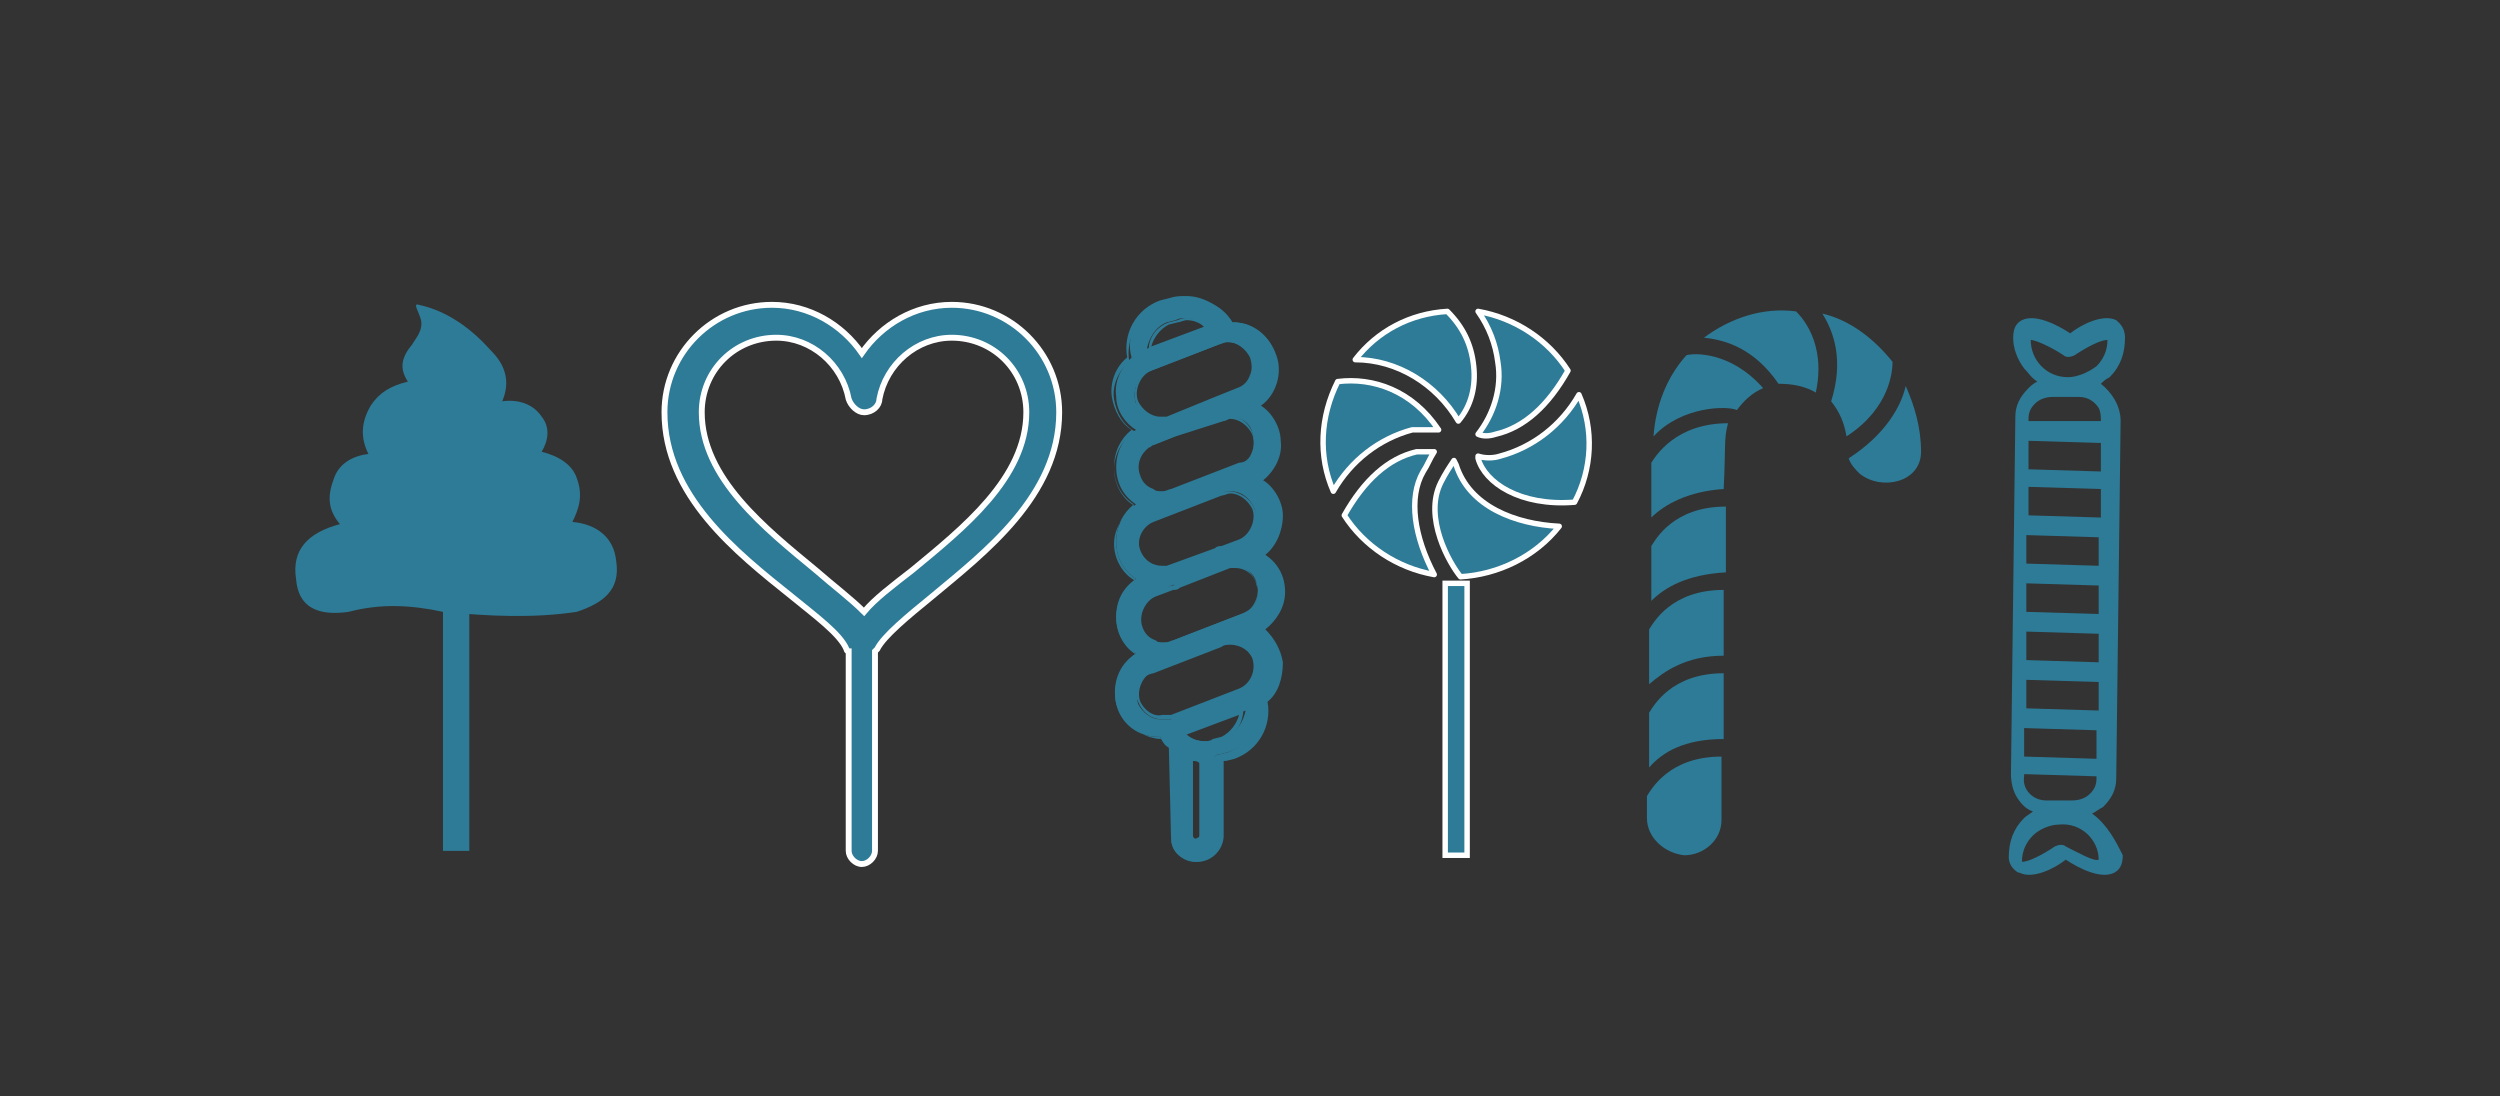 <?xml version="1.0" encoding="utf-8"?>
<!-- Generator: Adobe Illustrator 21.0.0, SVG Export Plug-In . SVG Version: 6.00 Build 0)  -->
<svg version="1.1" id="Calque_5" xmlns="http://www.w3.org/2000/svg" xmlns:xlink="http://www.w3.org/1999/xlink" x="0px" y="0px"
	 viewBox="0 0 114 50" style="enable-background:new 0 0 114 50;" xml:space="preserve">
<rect x="0" y="0" width="114" height="50" fill="#333333" stroke="none"/>
<style type="text/css">
	.st0{fill:#2D7B97;}
	.st1{fill:#2D7B97;stroke:#FFFFFF;stroke-width:0.268;stroke-miterlimit:10;}
	.st2{fill:#2D7B97;stroke:#FFFFFF;stroke-width:0.248;stroke-linejoin:round;stroke-miterlimit:10;}
	.st3{fill:#2D7B97;stroke:#FFFFFF;stroke-width:0.248;stroke-miterlimit:10;}
</style>
<g>
	<g>
		<path class="st0" d="M28.1,25.6c-0.1-1.1-0.9-1.7-2-1.8c0.3-0.6,0.5-1.2,0.2-2c-0.2-0.6-0.8-1-1.6-1.2c0.3-0.5,0.4-1.1,0-1.6
			c-0.4-0.6-1.1-0.8-1.8-0.7c0.3-0.7,0.3-1.5-0.5-2.3c-0.8-0.9-1.9-1.8-3.3-2.1c-0.3-0.1,0,0.3,0.1,0.7c0.1,0.5-0.3,0.9-0.4,1.1
			c-0.5,0.6-0.6,1.1-0.2,1.7c-0.8,0.2-1.3,0.5-1.7,1.1c-0.4,0.7-0.5,1.4-0.1,2.2c-0.8,0.1-1.4,0.5-1.6,1.2c-0.3,0.8-0.2,1.4,0.3,2
			c-1.5,0.4-2.2,1.2-2,2.5c0.1,1.3,1,1.7,2.4,1.5c1.5-0.4,2.9-0.3,4.3,0c2.1,0.2,4.1,0.3,6.1,0C27.5,27.5,28.3,26.9,28.1,25.6
			L28.1,25.6z"/>
		<polyline class="st0" points="20.2,24.1 20.2,38.8 21.4,38.8 21.4,24.1 		"/>
	</g>
	<g>
		<path class="st0" d="M54.5,39.3c-0.6,0-1.1-0.5-1.1-1.1l-0.1-4.1c-0.1-0.1-0.3-0.3-0.4-0.5c0,0-0.1,0-0.1,0
			c-0.9,0-1.6-0.6-1.9-1.5c-0.2-0.9,0.1-1.8,0.9-2.3c-0.6-0.4-0.9-1-0.9-1.7c0-0.7,0.3-1.3,0.9-1.7c-0.6-0.4-0.9-1-0.9-1.7
			c0-0.7,0.3-1.3,0.9-1.7c-0.6-0.4-0.9-1-0.9-1.7c0-0.7,0.3-1.3,0.9-1.7c-0.5-0.3-0.9-0.9-0.9-1.5c-0.1-0.7,0.2-1.3,0.7-1.8
			c-0.3-1,0.3-2.1,1.4-2.5l0.4-0.1c0.3-0.1,0.5-0.1,0.8-0.1c0.8,0,1.6,0.4,2,1.1c0,0,0.1,0,0.1,0c0.8,0,1.6,0.6,1.8,1.4
			c0.3,0.8-0.1,1.8-0.8,2.3c0.6,0.4,0.9,1,0.9,1.6c0,0.7-0.3,1.4-0.9,1.8c0.6,0.4,0.9,1,0.9,1.6c0,0.7-0.3,1.4-0.9,1.8
			c0.6,0.4,0.9,1,0.9,1.7c0,0.7-0.4,1.3-1,1.7c0.5,0.3,0.8,0.9,0.9,1.5c0.1,0.7-0.2,1.3-0.7,1.7c0.3,1-0.3,2.1-1.4,2.5l-0.4,0.1
			c-0.1,0-0.1,0-0.2,0.1l0.1,3.5C55.7,38.7,55.2,39.3,54.5,39.3L54.5,39.3z M54.3,38.1c0,0.1,0.1,0.2,0.2,0.2c0.1,0,0.2-0.1,0.2-0.2
			l0-3.4c-0.2,0-0.3,0-0.4-0.1L54.3,38.1z M54,33.4c0.3,0.3,0.6,0.4,1,0.4c0.2,0,0.3,0,0.5-0.1l0.4-0.1c0.5-0.2,0.8-0.7,0.9-1.2
			L54,33.4z M51.9,32.1c0.2,0.4,0.6,0.7,1,0.7c0,0,0.1,0,0.2,0c0,0,0.1,0,0.1,0c0,0,0.1,0,0.2,0l3.1-1.2c0.6-0.2,0.9-0.9,0.7-1.5
			c-0.2-0.4-0.6-0.7-1.1-0.7c-0.1,0-0.3,0-0.4,0.1l-3.1,1.2C52,30.8,51.7,31.4,51.9,32.1L51.9,32.1L51.9,32.1z M52.6,27.1
			C52,27.3,51.8,28,52,28.6c0.1,0.3,0.3,0.5,0.6,0.6c0.1,0.1,0.3,0.1,0.5,0.1c0.1,0,0.3,0,0.4-0.1l3.1-1.2c0.6-0.2,0.9-0.8,0.7-1.4
			c-0.1-0.5-0.6-0.8-1.1-0.8c-0.1,0-0.2,0-0.3,0l-2.2,0.8c-0.1,0-0.2,0.1-0.3,0.1L52.6,27.1z M56.1,22.4c-0.1,0-0.3,0-0.4,0.1
			l-3.1,1.2c-0.6,0.2-0.9,0.9-0.7,1.5c0.2,0.4,0.6,0.7,1.1,0.7c0.1,0,0.2,0,0.2,0l2.2-0.8c0.1,0,0.2-0.1,0.3-0.1l0.8-0.3
			c0.6-0.2,0.9-0.9,0.7-1.5C57,22.7,56.6,22.4,56.1,22.4z M56.1,19c-0.1,0-0.3,0-0.4,0.1l-3.2,1.2c-0.1,0-0.2,0.1-0.2,0.1
			c-0.4,0.3-0.6,0.9-0.4,1.4c0.1,0.3,0.3,0.5,0.6,0.6c0.1,0.1,0.3,0.1,0.5,0.1c0.1,0,0.3,0,0.4-0.1l3.1-1.2c0.3-0.1,0.5-0.3,0.6-0.6
			s0.1-0.6,0-0.9C57,19.3,56.6,19,56.1,19z M56,15.6c-0.1,0-0.3,0-0.4,0.1l-3.1,1.2c-0.6,0.2-0.9,0.9-0.7,1.5
			c0.2,0.4,0.6,0.7,1.1,0.7c0.1,0,0.3,0,0.4-0.1l3.2-1.2c0.3-0.1,0.5-0.3,0.6-0.6c0.1-0.3,0.1-0.6,0-0.9
			C56.9,15.9,56.5,15.6,56,15.6z M54.1,14.5c-0.2,0-0.3,0-0.5,0.1l-0.4,0.1c-0.5,0.2-0.8,0.7-0.9,1.2l2.7-1
			C54.8,14.7,54.5,14.5,54.1,14.5z"/>
		<path class="st0" d="M54.1,13.7c0.8,0,1.5,0.4,1.9,1.1c0,0,0,0,0,0c0.9,0,1.6,0.6,1.9,1.4c0.3,0.8-0.1,1.7-0.8,2.2l0,0L57,18.5
			c0.6,0.3,1,1,1,1.6c0,0.7-0.3,1.3-0.9,1.7l-0.1,0.1c0.6,0.3,1,0.9,1,1.6c0,0.7-0.3,1.3-0.9,1.7l0,0l-0.1,0c0.6,0.4,1,1,1,1.7
			c0,0.7-0.4,1.4-1,1.7c0.6,0.3,0.9,0.9,1,1.5c0.1,0.6-0.2,1.3-0.7,1.7c0.2,1-0.3,2.1-1.3,2.5l-0.4,0.1c-0.1,0-0.1,0-0.2,0.1l0,3.6
			c0,0.6-0.4,1-1,1.1l0,0c-0.6,0-1-0.4-1-1l-0.1-4.1c-0.2-0.1-0.3-0.3-0.4-0.5c0,0,0,0-0.1,0c-0.9,0-1.7-0.6-1.9-1.5
			c-0.2-0.9,0.2-1.8,1-2.2c-0.6-0.3-1-1-1-1.7s0.3-1.3,0.9-1.7c-0.6-0.3-1-1-1-1.7c0-0.7,0.4-1.3,1-1.7c-0.6-0.3-1-1-1-1.7
			c0-0.7,0.4-1.4,1-1.7c-0.6-0.3-0.9-0.9-1-1.5c-0.1-0.6,0.2-1.3,0.7-1.7c-0.2-1,0.4-2.1,1.4-2.5l0,0l0.4-0.1
			C53.6,13.8,53.9,13.7,54.1,13.7 M53.3,14.7L53.3,14.7c-0.6,0.2-1,0.8-0.9,1.4l2.9-1.1c-0.3-0.3-0.7-0.5-1.1-0.5
			c-0.2,0-0.3,0-0.5,0.1l0,0L53.3,14.7 M52.9,19.2c0.1,0,0.3,0,0.4-0.1l0,0l2.1-0.8l0.1,0l1-0.4c0.6-0.2,1-1,0.7-1.6
			c-0.2-0.5-0.7-0.8-1.2-0.8c-0.1,0-0.3,0-0.4,0.1l-3.1,1.2c-0.6,0.2-0.9,1-0.7,1.6C51.9,18.9,52.4,19.2,52.9,19.2 M51.8,21.8
			L51.8,21.8c0.1,0.3,0.3,0.6,0.6,0.7c0.2,0.1,0.3,0.1,0.5,0.1c0.1,0,0.3,0,0.4-0.1l3.1-1.2c0.6-0.2,1-0.9,0.7-1.6
			c-0.2-0.5-0.7-0.8-1.2-0.8c-0.1,0-0.3,0-0.4,0.1l0,0l-2.1,0.8l-0.1,0l-1,0.4c-0.1,0-0.2,0.1-0.3,0.1
			C51.8,20.7,51.6,21.3,51.8,21.8 M53,26c0.1,0,0.2,0,0.3,0l2.2-0.8c0.1,0,0.2-0.1,0.2-0.1l0,0l0.8-0.3c0.6-0.2,1-1,0.7-1.6
			c-0.2-0.5-0.7-0.8-1.2-0.8c-0.1,0-0.3,0-0.4,0.1l-3.1,1.2c-0.6,0.2-0.9,1-0.7,1.6l0,0l0,0C52,25.7,52.5,26,53,26 M53.4,26.7
			L53.4,26.7L52.6,27c-0.6,0.2-0.9,1-0.7,1.6h0c0.1,0.3,0.3,0.6,0.6,0.7c0.2,0.1,0.3,0.1,0.5,0.1c0.1,0,0.3,0,0.4-0.1l3.1-1.2
			c0.6-0.2,1-0.9,0.8-1.5c-0.2-0.5-0.6-0.9-1.2-0.9c-0.1,0-0.2,0-0.3,0l-2.3,0.9C53.6,26.7,53.5,26.7,53.4,26.7 M51.9,32L51.9,32
			L51.9,32c0.2,0.5,0.6,0.8,1.1,0.8c0.1,0,0.1,0,0.2,0c0,0,0.1,0,0.1,0c0.1,0,0.1,0,0.2,0l3.1-1.2c0.6-0.2,1-1,0.7-1.6
			c-0.2-0.5-0.7-0.8-1.2-0.8c-0.1,0-0.3,0-0.4,0.1l-3.1,1.2C51.9,30.7,51.6,31.4,51.9,32 M54.9,33.9c0.2,0,0.3,0,0.5-0.1l0.4-0.1h0
			c0.6-0.2,0.9-0.8,0.9-1.4l-2.9,1.1C54.1,33.7,54.5,33.9,54.9,33.9 M54.5,38.4C54.5,38.4,54.5,38.4,54.5,38.4
			c0.2,0,0.3-0.1,0.3-0.3l0-3.5c-0.2,0-0.4-0.1-0.6-0.1l0,3.6l0,0C54.2,38.3,54.4,38.4,54.5,38.4 M54.1,13.5L54.1,13.5
			c-0.3,0-0.5,0-0.8,0.1l-0.4,0.1c-1.1,0.4-1.7,1.5-1.5,2.6c-0.5,0.4-0.8,1.1-0.7,1.8c0.1,0.6,0.4,1.2,0.9,1.5
			c-0.5,0.4-0.8,1-0.8,1.7c0,0.7,0.3,1.3,0.9,1.7c-0.5,0.4-0.8,1-0.8,1.7c0,0.7,0.3,1.3,0.9,1.7c-0.5,0.4-0.8,1-0.8,1.7
			c0,0.7,0.3,1.3,0.8,1.7c-0.7,0.5-1.1,1.4-0.8,2.3c0.2,0.9,1.1,1.6,2,1.6c0.1,0.1,0.2,0.3,0.3,0.4l0.1,4c0,0.7,0.6,1.2,1.2,1.2
			c0.7,0,1.2-0.6,1.2-1.2l0-3.4c0,0,0,0,0.1,0l0.4-0.1c1.1-0.4,1.7-1.5,1.5-2.6c0.5-0.4,0.7-1.1,0.7-1.8c-0.1-0.6-0.4-1.1-0.8-1.5
			c0.5-0.4,0.9-1,0.9-1.7c0-0.7-0.3-1.3-0.9-1.7c0.5-0.4,0.8-1.1,0.8-1.8c0-0.6-0.4-1.3-0.9-1.6c0.5-0.4,0.9-1.1,0.8-1.8
			c0-0.6-0.4-1.3-0.9-1.6c0.7-0.5,1-1.5,0.7-2.3c-0.3-0.9-1.1-1.5-2-1.5C55.7,14,54.9,13.5,54.1,13.5L54.1,13.5z M53.7,14.7
			c0.1,0,0.3-0.1,0.4-0.1c0.3,0,0.6,0.1,0.8,0.3l-2.4,0.9c0.1-0.4,0.4-0.8,0.8-1h0L53.7,14.7L53.7,14.7L53.7,14.7z M52.9,19
			c-0.4,0-0.8-0.3-1-0.7c-0.2-0.5,0.1-1.2,0.6-1.4l3.1-1.2c0.1,0,0.2-0.1,0.4-0.1c0.4,0,0.8,0.3,1,0.7c0.1,0.3,0.1,0.6,0,0.8
			c-0.1,0.3-0.3,0.5-0.6,0.6l-1,0.4l0,0L53.2,19l0,0C53.1,19,53,19,52.9,19L52.9,19z M55.8,19.2c0.1,0,0.2-0.1,0.3-0.1
			c0.4,0,0.8,0.3,1,0.7c0.1,0.3,0.1,0.6,0,0.8c-0.1,0.3-0.3,0.5-0.6,0.5l-3.1,1.2c-0.1,0-0.2,0.1-0.4,0.1c-0.2,0-0.3,0-0.4-0.1
			c-0.3-0.1-0.5-0.3-0.6-0.6l0,0l0,0c-0.2-0.5,0-1,0.4-1.3c0.1,0,0.1-0.1,0.2-0.1l1-0.4l0,0L55.8,19.2L55.8,19.2L55.8,19.2z
			 M52,25.1c-0.2-0.5,0.1-1.1,0.6-1.3l3.1-1.2c0.1,0,0.3-0.1,0.4-0.1c0.4,0,0.8,0.3,1,0.7c0.2,0.5-0.1,1.2-0.6,1.4l-0.8,0.3
			c-0.1,0-0.2,0-0.3,0.1l-2.2,0.8c-0.1,0-0.1,0-0.2,0C52.6,25.8,52.2,25.6,52,25.1L52,25.1L52,25.1L52,25.1z M53.5,26.9
			c0.1,0,0.2,0,0.3-0.1l2.3-0.9c0.1,0,0.1,0,0.2,0c0.5,0,0.9,0.3,1,0.8c0.2,0.5-0.1,1.1-0.7,1.3l-3.1,1.2c-0.1,0-0.2,0.1-0.4,0.1
			c-0.2,0-0.3,0-0.4-0.1c-0.3-0.1-0.5-0.3-0.6-0.6c-0.2-0.5,0.1-1.2,0.6-1.4L53.5,26.9L53.5,26.9z M52,32L52,32
			c-0.2-0.5,0.1-1.2,0.6-1.4l3.1-1.2c0.1,0,0.2-0.1,0.4-0.1c0.4,0,0.8,0.3,1,0.7c0.2,0.6-0.1,1.2-0.6,1.4l-3.1,1.2c0,0-0.1,0-0.2,0
			c0,0,0,0,0,0c0,0-0.1,0-0.1,0c0,0,0,0,0,0c0,0-0.1,0-0.1,0C52.6,32.7,52.2,32.4,52,32L52,32z M54.1,33.5l2.4-0.9
			c-0.1,0.4-0.4,0.8-0.8,1l-0.4,0.1c-0.1,0.1-0.3,0.1-0.4,0.1C54.6,33.8,54.3,33.7,54.1,33.5L54.1,33.5z M54.4,38.1l0-3.4
			c0.1,0,0.2,0,0.3,0.1l0,3.3c0,0.1-0.1,0.1-0.1,0.1l0,0.2v-0.2C54.5,38.3,54.4,38.2,54.4,38.1L54.4,38.1L54.4,38.1L54.4,38.1z"/>
	</g>
	<path class="st1" d="M41.6,26c-0.9,0.7-1.7,1.3-2.2,1.9c-0.6-0.6-1.4-1.2-2.2-1.9c-2.3-1.9-5.2-4.2-5.2-7.2c0-1.9,1.5-3.4,3.4-3.4
		c1.6,0,3,1.2,3.3,2.8c0.1,0.3,0.4,0.6,0.7,0.6c0.4,0,0.7-0.3,0.7-0.6c0.3-1.6,1.7-2.8,3.3-2.8c1.9,0,3.4,1.5,3.4,3.4
		C46.8,21.8,43.9,24.1,41.6,26L41.6,26z M43.4,13.9c-1.7,0-3.2,0.9-4.1,2.2c-0.9-1.3-2.4-2.2-4.1-2.2c-2.7,0-4.9,2.2-4.9,4.9
		c0,3.8,3.3,6.4,5.8,8.4c1.1,0.9,2.2,1.7,2.5,2.4c0,0,0,0.1,0.1,0.1v9.1c0,0.3,0.3,0.6,0.6,0.6c0.3,0,0.6-0.3,0.6-0.6v-9.1
		c0,0,0,0,0.1-0.1c0.3-0.6,1.4-1.5,2.5-2.4c2.4-2,5.8-4.6,5.8-8.4C48.3,16.1,46.1,13.9,43.4,13.9L43.4,13.9z"/>
	<path class="st0" d="M95.7,39.2C95.7,39.2,95.7,39.2,95.7,39.2c-0.2,0.1-0.9-0.3-1.5-0.6c-0.1-0.1-0.3-0.1-0.5,0
		c-0.6,0.4-1.2,0.7-1.5,0.7c0,0,0,0,0,0c0-0.5,0.2-0.9,0.5-1.2c0.3-0.3,0.8-0.5,1.2-0.5C94.9,37.5,95.7,38.3,95.7,39.2L95.7,39.2z
		 M94.5,36.5l-1.2,0c-0.6,0-1.1-0.5-1-1.1l0-0.1l3.3,0.1l0,0.1c0,0.3-0.1,0.5-0.3,0.7C95.1,36.4,94.8,36.5,94.5,36.5L94.5,36.5z
		 M95.8,19.2L95.8,19.2l-3.3,0l0-0.1c0-0.3,0.1-0.5,0.3-0.7c0.2-0.2,0.5-0.3,0.8-0.3l1.2,0c0.4,0,0.7,0.2,0.9,0.5
		C95.8,18.8,95.8,19,95.8,19.2L95.8,19.2z M94.3,17.2c-1,0-1.7-0.8-1.7-1.7c0,0,0,0,0,0c0.2,0,0.9,0.3,1.5,0.7
		c0.1,0.1,0.3,0.1,0.5,0c0.6-0.4,1.2-0.7,1.5-0.7c0,0,0,0,0,0c0,0.5-0.2,0.9-0.5,1.2C95.2,17,94.7,17.2,94.3,17.2L94.3,17.2z
		 M95.8,21.5l-3.3-0.1l0-1.3l3.3,0.1L95.8,21.5z M95.8,23.6l-3.3-0.1l0-1.3l3.3,0.1L95.8,23.6z M95.7,25.8l-3.3-0.1l0-1.3l3.3,0.1
		L95.7,25.8z M95.7,28l-3.3-0.1l0-1.3l3.3,0.1L95.7,28z M95.7,30.2l-3.3-0.1l0-1.3l3.3,0.1L95.7,30.2z M95.7,32.4l-3.3-0.1l0-1.3
		l3.3,0.1L95.7,32.4z M95.6,34.6l-3.3-0.1l0-1.3l3.3,0.1L95.6,34.6z M95.4,37.1c0.2-0.1,0.3-0.2,0.5-0.3c0.4-0.4,0.6-0.8,0.6-1.3
		l0.2-16.3c0-0.7-0.4-1.3-0.9-1.7c0.1-0.1,0.2-0.2,0.4-0.3c0.5-0.5,0.7-1.1,0.7-1.8c0-0.5-0.3-0.7-0.4-0.8c-0.6-0.3-1.6,0.2-2.1,0.6
		c-0.6-0.4-1.6-0.9-2.2-0.6c-0.2,0.1-0.4,0.3-0.4,0.8c0,0.5,0.2,1,0.5,1.4c0.2,0.2,0.3,0.4,0.6,0.6c-0.2,0.1-0.3,0.2-0.4,0.3
		c-0.4,0.4-0.6,0.8-0.6,1.3l-0.2,16.3c0,0.4,0.1,0.8,0.3,1.1c0.2,0.3,0.4,0.5,0.7,0.6c-0.1,0.1-0.3,0.2-0.4,0.3
		c-0.5,0.5-0.7,1.1-0.7,1.8c0,0.2,0.1,0.4,0.2,0.5c0.1,0.1,0.2,0.2,0.3,0.2c0.6,0.3,1.6-0.2,2.1-0.6c0.6,0.4,1.6,0.9,2.2,0.6
		c0.2-0.1,0.4-0.3,0.4-0.8C96.5,38.4,96.1,37.6,95.4,37.1L95.4,37.1z"/>
	<g>
		<path class="st2" d="M66.5,19.2L66.5,19.2c0.6-0.7,0.8-1.6,0.7-2.5c-0.1-1-0.5-1.8-1.2-2.5c-1.7,0.1-3.2,0.9-4.2,2.2
			C63.7,16.4,65.5,17.5,66.5,19.2L66.5,19.2z"/>
		<path class="st2" d="M64.4,19.6L64.4,19.6c0.4,0,0.8,0,1.2,0c-1.2-1.8-3-2.4-4.6-2.2c-0.8,1.6-0.9,3.4-0.2,5
			C61.6,21,62.9,20,64.4,19.6L64.4,19.6z"/>
		<path class="st2" d="M68.2,19.8c1.3-0.3,2.4-1.3,3.3-2.9c-0.9-1.4-2.4-2.4-4.1-2.7c0.5,0.7,0.8,1.5,0.9,2.3
			c0.2,1.2-0.2,2.4-0.9,3.3C67.6,19.9,67.9,19.9,68.2,19.8L68.2,19.8z"/>
		<path class="st2" d="M72,18c-0.8,1.4-2.1,2.4-3.6,2.8h0c-0.3,0.1-0.7,0.1-1,0l0,0.1c0.3,1.1,1.9,2.2,4.4,2
			C72.6,21.4,72.7,19.6,72,18L72,18z"/>
		<path class="st2" d="M64.9,21.5c0.2-0.3,0.3-0.6,0.5-0.9c-0.3,0-0.5,0-0.8,0c-1.3,0.3-2.4,1.3-3.3,2.9c0.9,1.4,2.4,2.4,4.1,2.7
			C64.5,24.5,64.2,22.7,64.9,21.5L64.9,21.5z"/>
		<path class="st2" d="M66.4,21.2L66.3,21c-0.2,0.3-0.4,0.6-0.6,1c-0.8,1.6,0.4,3.7,0.9,4.3c1.7-0.1,3.4-0.9,4.5-2.3
			C69.1,23.9,67,23.1,66.4,21.2L66.4,21.2z"/>
		<rect x="65.9" y="26.6" class="st3" width="1" height="12.4"/>
	</g>
	<g>
		<path class="st0" d="M83.1,14.3c1.3,0.3,2.4,1.2,3.2,2.2c0,0.4-0.1,2.1-2.1,3.4c-0.1-0.6-0.3-1.1-0.7-1.6
			C84.1,16.4,83.6,15.1,83.1,14.3L83.1,14.3z"/>
		<path class="st0" d="M77.7,15.4c1.2-0.9,2.7-1.4,4.2-1.2c0.2,0.2,1.4,1.4,0.9,3.7c-0.5-0.3-1.1-0.4-1.7-0.4
			C80,15.9,78.7,15.5,77.7,15.4L77.7,15.4z"/>
		<path class="st0" d="M86.9,17.6c0.4,0.9,0.7,1.9,0.7,3c0,1.4-1.8,1.8-2.8,1c-0.2-0.2-0.4-0.4-0.5-0.7C86,19.8,86.7,18.5,86.9,17.6
			L86.9,17.6z"/>
		<path class="st0" d="M75.4,19.9c0.1-1.4,0.6-2.7,1.5-3.7c0.3-0.1,2-0.2,3.5,1.5c-0.5,0.2-0.9,0.6-1.2,1
			C78.8,18.5,76.7,18.5,75.4,19.9L75.4,19.9z"/>
		<path class="st0" d="M75.3,23.6l0-2.5c0.2-0.3,1.1-1.8,3.5-1.8c-0.2,0.7-0.1,1-0.2,3C77,22.4,75.9,23,75.3,23.6L75.3,23.6z"/>
		<path class="st0" d="M75.3,27.4l0-2.5c0.2-0.3,1-1.8,3.4-1.8l0,3C76.9,26.2,75.9,26.8,75.3,27.4L75.3,27.4z"/>
		<path class="st0" d="M75.2,31.2l0-2.5c0.2-0.3,1-1.8,3.4-1.8l0,3C76.9,29.9,75.9,30.6,75.2,31.2L75.2,31.2z"/>
		<path class="st0" d="M75.2,35l0-2.5c0.2-0.3,1-1.8,3.4-1.8l0,3C76.8,33.7,75.8,34.3,75.2,35L75.2,35z"/>
		<path class="st0" d="M75.1,37.3l0-1c0.2-0.3,1-1.8,3.4-1.8l0,2.9c0,0.9-0.8,1.6-1.7,1.6C75.9,38.9,75.1,38.2,75.1,37.3L75.1,37.3z
			"/>
	</g>
</g>
</svg>
